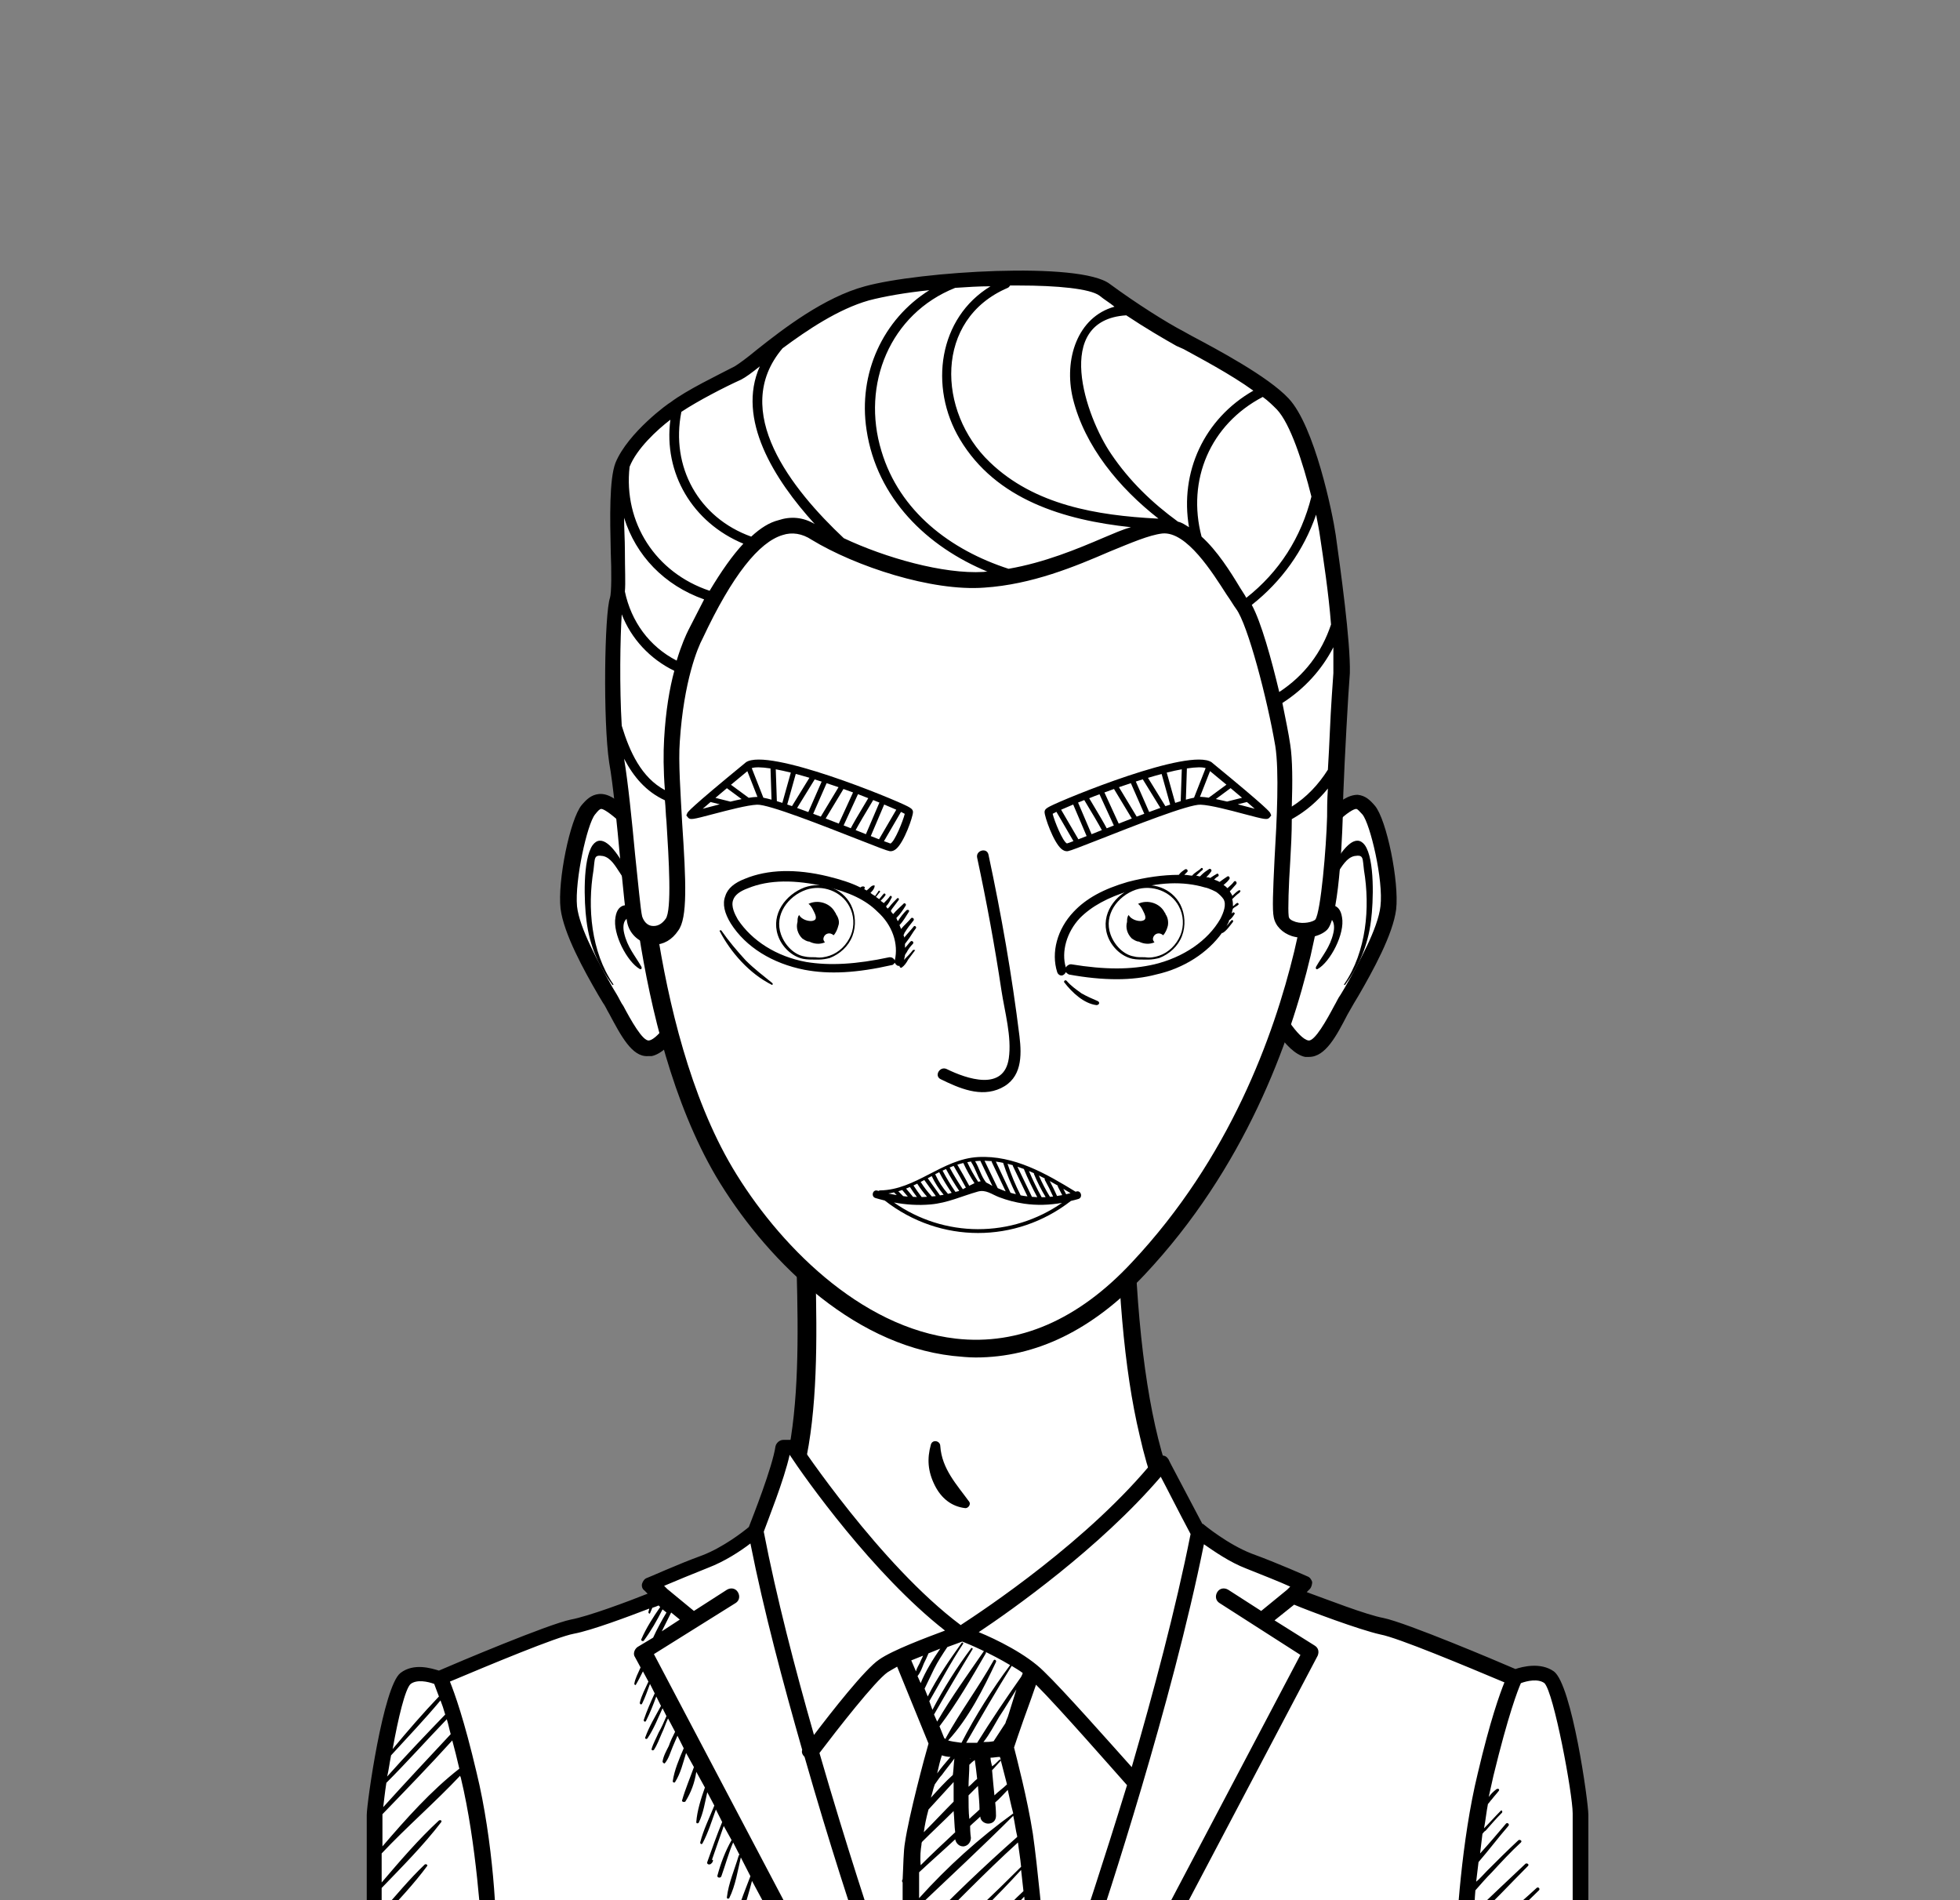 <?xml version="1.0" encoding="UTF-8"?>
<svg xmlns="http://www.w3.org/2000/svg" width="326" height="316" viewBox="0 0 326 316" fill="none">
  <rect x="0" y="0" width="326" height="316" fill="#808080" stroke="none"/>
  <g clip-path="url(#clip0_990_807)">
    <path d="M133.558 193.899C133.558 219.085 137.995 251.449 120.508 261.628C103.021 271.938 78.879 276.375 71.179 290.338C63.48 304.302 65.437 323.355 65.437 323.355H260.274C260.274 323.355 261.187 298.69 253.618 288.903C243.048 275.331 217.339 268.675 204.42 261.628C191.5 254.581 186.933 228.873 186.933 193.246L133.558 193.899Z" fill="white"></path>
    <path d="M261.709 324.921H64.132L64.001 323.616C63.871 322.833 62.044 303.91 69.874 289.686C75.225 280.029 87.492 274.939 100.541 269.458C107.066 266.718 113.852 263.847 119.855 260.454C133.688 252.363 133.036 229.264 132.383 206.949C132.253 202.381 132.122 198.075 132.122 193.899V192.463L188.498 191.941V193.377C188.498 232.396 193.979 254.32 205.202 260.454C208.987 262.542 213.946 264.63 219.296 266.848C232.346 272.199 247.093 278.332 254.792 288.12C262.753 298.168 261.839 322.572 261.839 323.485L261.709 324.921ZM66.873 322.05H258.838C258.838 316.699 258.577 297.907 252.443 289.947C245.266 280.812 230.78 274.809 218.122 269.589C212.771 267.37 207.682 265.282 203.767 263.064C197.111 259.41 192.413 251.449 189.542 238.66C186.932 227.698 185.758 213.343 185.627 194.943L135.254 195.465C135.254 199.119 135.385 202.903 135.515 206.949C136.168 230.178 136.82 254.059 121.552 263.064C115.418 266.587 108.632 269.458 101.977 272.329C89.449 277.549 77.573 282.508 72.745 291.252C66.22 302.475 66.612 317.482 66.873 322.05Z" fill="black"></path>
    <path d="M154.829 240.227C154.177 242.576 154.307 244.664 155.482 247.013C156.526 249.101 158.222 250.536 160.571 250.797C161.093 250.797 161.485 250.145 161.224 249.753C159.136 246.882 156.656 244.272 156.395 240.488C156.395 239.574 155.09 239.313 154.829 240.227Z" fill="black"></path>
    <path d="M179.103 284.206C190.587 284.858 202.723 283.292 213.816 280.421C214.729 280.16 214.599 278.594 213.555 278.725C202.071 280.16 190.456 281.335 178.972 283.031C178.32 283.162 178.581 284.206 179.103 284.206Z" fill="black"></path>
    <path d="M114.635 277.681C119.594 278.855 124.553 280.16 129.643 281.335C134.341 282.379 139.3 283.945 144.128 284.075C145.042 284.075 145.172 282.901 144.389 282.509C139.822 280.682 134.602 280.291 129.773 279.247C124.814 278.333 119.986 277.55 115.027 276.637C114.374 276.637 114.113 277.55 114.635 277.681Z" fill="black"></path>
    <path d="M125.728 254.452C125.728 254.452 129.643 244.534 130.295 240.488H131.861C131.861 240.488 145.825 261.499 159.788 271.678C159.788 271.678 180.668 258.889 193.196 243.229C193.196 243.229 201.026 257.975 205.594 267.11L187.846 324.922H140.344L117.637 273.896L125.728 254.452Z" fill="white"></path>
    <path d="M125.728 254.451C125.728 254.451 121.683 257.975 117.376 259.541C113.07 261.107 108.241 263.325 108.241 263.325L110.199 265.152C110.199 265.152 99.367 269.459 95.322 270.242C91.276 271.025 73.267 278.855 73.267 278.855C73.267 278.855 69.744 277.289 67.656 278.855C65.568 280.421 62.305 298.952 62.305 301.692V325.052H145.303C145.434 324.921 131.601 285.119 125.728 254.451Z" fill="white"></path>
    <path d="M199.46 254.451C199.46 254.451 203.506 257.975 207.812 259.541C212.119 261.107 216.947 263.325 216.947 263.325L215.12 265.152C215.12 265.152 225.952 269.459 229.997 270.242C234.043 271.025 252.052 278.855 252.052 278.855C252.052 278.855 255.575 277.289 257.663 278.855C259.751 280.421 262.753 298.821 262.753 301.562V324.921H179.755C179.755 324.921 193.588 285.119 199.46 254.451Z" fill="white"></path>
    <path d="M258.446 277.941C256.228 276.375 253.226 277.158 252.052 277.549C249.05 276.244 233.913 269.85 230.128 269.067C227.257 268.545 220.601 265.935 217.339 264.76L217.861 264.238C218.122 263.977 218.252 263.455 218.252 263.064C218.122 262.672 217.861 262.281 217.469 262.15C217.469 262.15 212.51 259.932 208.204 258.366C204.158 256.8 200.243 253.537 200.243 253.537C200.113 253.407 200.113 253.407 199.982 253.407C196.981 247.665 194.371 242.836 194.371 242.706C194.11 242.314 193.849 242.053 193.327 242.053C192.935 242.053 192.413 242.184 192.152 242.575C181.19 256.147 163.573 267.762 159.788 270.241C146.347 260.193 133.036 240.096 132.905 239.965C132.644 239.574 132.253 239.443 131.862 239.443H130.295C129.643 239.443 129.121 239.965 128.99 240.487C128.468 244.011 125.206 252.232 124.553 253.929C123.64 254.712 120.247 257.322 116.854 258.627C112.548 260.193 107.719 262.411 107.588 262.411C107.197 262.542 106.936 262.933 106.805 263.325C106.675 263.716 106.806 264.238 107.197 264.499L107.719 265.021C104.456 266.326 97.801 268.806 94.93 269.328C91.145 270.111 76.007 276.505 73.006 277.81C71.701 277.419 68.83 276.505 66.612 278.202C63.74 280.42 61 299.865 61 301.822V325.182C61 325.965 61.653 326.487 62.305 326.487H129.382C129.512 326.617 129.643 326.617 129.773 326.487H254.401C254.531 326.617 254.793 326.617 254.923 326.487H262.883C263.666 326.487 264.188 325.965 264.188 325.182V301.822C264.188 299.604 261.448 280.159 258.446 277.941ZM193.066 245.577C194.11 247.534 195.937 251.188 198.025 255.103C195.545 267.631 191.761 281.725 188.237 293.862C184.844 290.077 176.884 281.073 173.621 277.941C170.75 275.07 165.661 272.59 162.79 271.416C168.271 267.762 182.887 257.452 193.066 245.577ZM166.835 323.616H161.876C163.312 322.441 164.617 321.136 165.922 319.831C167.488 318.396 168.923 316.96 170.359 315.394C170.489 316.96 170.62 318.396 170.75 319.701L168.532 321.919L166.835 323.616ZM165.661 319.048C164.095 320.614 162.268 322.05 160.702 323.616H157.048C161.485 319.57 165.791 315.394 169.837 310.957L170.228 314.481C168.662 315.916 167.227 317.482 165.661 319.048ZM151.567 276.114L153.524 275.331C153.394 275.722 153.133 276.114 153.002 276.505C152.741 277.027 152.48 277.419 152.35 277.941L151.567 276.114ZM153.655 276.636C153.916 276.114 154.177 275.592 154.438 274.939L156.395 274.156C155.221 275.853 153.916 277.941 153.133 279.898L152.611 278.724C153.133 278.071 153.394 277.288 153.655 276.636ZM158.092 292.165C157.309 293.079 156.526 293.992 155.873 294.906C156.134 293.731 156.396 292.687 156.657 291.904C157.048 292.035 157.57 292.165 158.092 292.165ZM170.098 278.202C170.098 278.332 169.967 278.593 169.837 278.854C167.357 282.378 164.878 286.032 162.529 289.816H160.702C163.181 285.51 165.661 281.203 168.271 277.027C168.923 277.419 169.576 277.81 170.098 278.202ZM164.747 292.296C165.269 292.296 165.791 292.165 166.313 292.165C166.313 292.296 166.444 292.426 166.444 292.687C166.313 292.557 166.313 292.557 166.183 292.687C165.791 293.079 165.4 293.47 165.008 293.731C164.878 293.209 164.747 292.687 164.747 292.296ZM161.093 298.56L162.659 296.994C162.79 298.56 162.92 299.995 162.92 300.909C162.398 301.431 161.746 301.953 161.224 302.475C161.093 301.3 161.093 299.995 161.093 298.56ZM165.008 294.384C165.53 293.862 165.922 293.34 166.444 292.818V292.687C166.705 293.731 167.096 295.167 167.488 296.733C166.835 297.385 166.052 297.907 165.4 298.56C165.269 297.385 165.139 295.819 165.008 294.384ZM161.093 297.124C161.093 295.95 161.224 294.775 161.224 293.47C161.485 293.209 161.746 292.948 162.137 292.687C162.268 293.601 162.398 294.645 162.529 295.819C162.007 296.211 161.615 296.733 161.093 297.124ZM161.354 292.426H161.485C161.354 292.426 161.354 292.557 161.354 292.557V292.426ZM155.482 296.733C155.873 296.211 156.265 295.558 156.657 295.167C157.309 294.253 158.092 293.34 158.744 292.426C158.614 293.34 158.614 294.253 158.483 295.167C157.178 296.341 156.004 297.646 154.829 298.951C155.09 298.168 155.221 297.385 155.482 296.733ZM154.438 300.909C155.873 299.343 157.179 297.907 158.614 296.341V299.604C156.918 301.3 155.351 302.997 153.655 304.693C153.785 303.649 154.046 302.344 154.438 300.909ZM153.263 306.781C153.263 306.651 153.264 306.39 153.394 306.259C155.091 304.563 156.918 302.866 158.614 301.17C158.745 302.605 158.744 303.78 158.875 304.693C156.917 306.52 154.96 308.347 153.133 310.174C153.002 308.739 153.133 307.564 153.263 306.781ZM152.872 316.96C158.092 312.001 163.442 307.042 168.532 301.953C168.793 303.127 168.923 304.302 169.184 305.346V305.476C163.573 310.435 158.092 315.655 152.872 321.136V316.96ZM152.872 315.655V311.349C154.829 309.522 156.917 307.695 158.875 305.868C159.005 306.52 159.527 307.042 160.18 307.042H160.31C161.093 306.912 161.485 306.259 161.485 305.607C161.485 305.607 161.354 304.824 161.354 303.649C161.876 303.127 162.529 302.605 163.051 302.083C163.051 302.736 163.703 303.258 164.356 303.258C165.139 303.258 165.661 302.736 165.661 301.953C165.661 301.822 165.661 300.909 165.53 299.734C166.313 299.082 166.966 298.299 167.618 297.646C167.879 298.821 168.14 300.126 168.532 301.561C162.92 305.607 157.57 310.435 152.872 315.655ZM167.749 285.118C167.618 285.64 167.357 286.032 167.227 286.554C166.574 287.598 165.922 288.511 165.269 289.555C164.617 289.686 164.095 289.686 163.573 289.686C164.617 288.381 165.4 286.815 166.183 285.51C167.227 283.944 168.14 282.378 169.054 280.942C168.662 282.247 168.14 283.813 167.749 285.118ZM168.01 276.897C165.008 280.942 162.268 285.249 159.919 289.816C158.875 289.686 158.092 289.555 157.7 289.425C161.093 285.771 163.573 280.812 165.661 276.375C165.791 276.114 165.4 275.853 165.269 276.114C162.79 280.551 159.658 284.727 157.309 289.033V289.164C157.179 289.164 157.048 289.033 157.048 289.033L156.265 287.076C159.136 283.291 161.615 278.985 163.964 274.939C164.095 274.678 163.703 274.417 163.573 274.678C160.963 278.463 158.222 282.247 155.873 286.293L155.352 285.118C157.44 281.464 159.527 277.941 161.746 274.287C161.876 274.156 161.615 273.895 161.485 274.156C159.136 277.288 156.917 280.812 155.09 284.335L154.568 282.9C156.395 279.768 158.092 276.505 160.18 273.373C160.31 273.243 160.05 272.982 159.919 273.243C157.962 275.983 155.873 278.985 154.307 282.117L153.785 280.812C154.307 279.768 154.83 278.593 155.352 277.549C156.004 276.244 156.787 275.07 157.57 273.895C158.614 273.504 159.397 273.243 160.049 272.982C161.093 273.373 164.747 274.939 168.01 276.897ZM131.339 241.923C133.819 245.707 145.172 261.759 157.178 271.155C154.046 272.329 148.435 274.417 146.217 275.983C143.868 277.549 138.256 284.727 135.385 288.511C132.253 277.549 129.121 265.543 127.033 254.712C127.685 252.885 130.426 246.099 131.339 241.923ZM65.046 291.904C67.786 288.903 70.657 285.901 73.267 282.769C73.528 283.422 73.789 284.205 74.05 285.118C70.787 288.511 67.525 291.904 64.393 295.428C64.654 294.384 64.784 293.209 65.046 291.904ZM63.61 301.692C63.61 301.561 63.61 301.561 63.61 301.692C67.525 297.646 71.44 293.601 75.225 289.425C75.616 290.86 76.007 292.426 76.399 294.123C71.701 297.777 67.525 302.475 63.61 307.042V301.692ZM63.74 300.517C63.871 299.473 64.001 298.168 64.263 296.472C67.656 293.079 70.918 289.425 74.311 285.901C74.572 286.684 74.703 287.467 74.963 288.381C71.179 292.426 67.394 296.472 63.74 300.517ZM68.308 280.029C69.352 279.246 71.179 279.637 72.223 280.029C72.353 280.42 72.615 281.073 73.006 282.117C70.396 284.857 67.786 287.859 65.306 290.86C66.22 285.771 67.394 280.812 68.308 280.029ZM68.177 323.616C69.222 322.833 70.135 322.05 70.918 321.006C71.049 320.875 70.787 320.614 70.657 320.745C69.352 321.528 68.308 322.702 67.394 323.746H63.61H63.74C65.829 321.397 68.177 319.179 70.004 316.699C70.135 316.438 69.874 316.177 69.613 316.438C67.394 318.396 65.567 320.745 63.61 322.963V318.918C66.22 316.047 68.83 313.306 71.049 310.305C71.179 310.174 70.918 309.913 70.657 310.044C68.047 312.523 65.829 315.264 63.48 317.874V313.959C66.873 310.435 70.396 306.912 73.397 302.997C73.528 302.736 73.267 302.605 73.006 302.736C69.613 305.868 66.481 309.522 63.48 313.045V308.217C67.656 303.78 72.353 299.734 76.529 295.297C76.529 295.428 76.66 295.558 76.66 295.689C79.27 306.52 80.053 320.092 80.314 323.877L68.177 323.616ZM79.27 294.775C77.182 285.901 75.616 281.595 74.833 279.637C81.358 276.897 92.581 272.199 95.452 271.677C98.323 271.155 104.587 268.806 107.98 267.501C107.98 267.762 107.85 267.892 107.85 268.153C107.85 268.284 108.11 268.414 108.11 268.284C108.241 268.023 108.372 267.631 108.502 267.37C108.894 267.24 109.285 267.109 109.546 266.979L109.807 267.24C108.633 268.936 107.458 270.763 106.675 272.59C106.544 272.851 106.936 272.982 107.066 272.851C108.241 271.285 109.285 269.458 110.198 267.631L110.851 268.153C110.068 269.458 109.285 270.894 108.632 272.329L106.022 273.895C105.5 274.287 105.239 275.07 105.631 275.592L106.545 277.288C106.153 278.202 105.631 279.115 105.5 280.029C105.5 280.159 105.761 280.29 105.761 280.159C106.153 279.507 106.544 278.724 106.936 277.941L107.85 279.637C107.328 280.812 106.675 281.986 106.414 283.161C106.414 283.422 106.675 283.552 106.805 283.291C107.327 282.247 107.719 281.073 108.11 280.029L108.893 281.595C108.241 283.03 107.588 284.466 107.066 286.032C107.066 286.293 107.327 286.423 107.458 286.162C108.11 284.857 108.633 283.552 109.155 282.117L109.937 283.683C109.024 285.379 107.98 287.076 107.327 288.903C107.197 289.164 107.588 289.294 107.719 289.033C108.763 287.467 109.415 285.771 110.198 284.074L110.851 285.379C110.459 286.293 110.068 287.206 109.546 288.12C109.154 289.033 108.632 289.947 108.371 290.86C108.371 291.121 108.632 291.121 108.763 290.991C109.285 290.208 109.676 289.164 110.068 288.25C110.459 287.467 110.72 286.554 111.112 285.771L112.286 287.989C111.895 288.772 111.503 289.555 111.242 290.338C110.851 291.121 110.329 292.035 110.198 292.948C110.198 293.079 110.459 293.34 110.59 293.209C111.242 292.426 111.503 291.382 111.895 290.469C112.156 289.816 112.417 289.294 112.678 288.642L113.722 290.73C112.939 292.557 112.156 294.384 111.895 296.211C111.895 296.472 112.286 296.472 112.286 296.341C113.2 294.906 113.591 293.209 114.113 291.513L115.418 293.862C114.766 295.689 113.983 297.516 113.461 299.343C113.33 299.604 113.722 299.734 113.983 299.604C114.896 298.168 115.549 296.472 115.81 294.645L117.245 297.255C116.593 299.082 115.94 301.17 115.81 302.997C115.81 303.258 116.071 303.258 116.202 303.127C116.985 301.561 117.245 299.734 117.637 298.038L118.812 300.256C118.029 302.214 116.984 304.302 116.462 306.39C116.462 306.651 116.724 306.781 116.854 306.52C117.768 304.824 118.42 302.736 119.072 300.909L120.117 302.997C119.203 305.215 118.42 307.434 117.637 309.652C117.506 310.044 118.028 310.174 118.289 309.913C118.42 309.783 118.55 309.652 118.55 309.522C118.681 309.391 118.55 309.261 118.42 309.261C119.072 307.434 119.725 305.476 120.377 303.649L121.682 305.998C120.638 307.825 119.855 309.913 119.333 311.871C119.203 312.262 119.855 312.393 119.986 312.001C120.638 310.174 121.16 308.217 121.943 306.39L124.814 312.001C124.031 314.089 123.118 316.177 122.596 318.396C122.465 318.657 122.987 318.918 123.118 318.657C124.031 316.83 124.553 314.742 125.075 312.784L126.902 316.177C125.858 318.657 124.945 321.136 124.162 323.616V323.746H82.402C82.793 319.962 82.01 305.998 79.27 294.775ZM113.069 269.328L110.068 271.285L111.634 268.153L113.069 269.328ZM128.729 323.616C128.99 322.963 129.121 322.311 129.252 321.658C129.382 321.136 129.512 320.745 129.643 320.223L130.557 321.919C130.296 322.441 130.165 322.963 130.034 323.485L128.729 323.616ZM128.599 321.528C128.338 322.18 128.077 322.963 127.947 323.616H125.467C126.38 321.397 127.163 319.179 127.816 316.83L129.252 319.57C129.121 320.223 128.86 320.875 128.599 321.528ZM130.817 323.616C130.948 323.355 130.948 323.094 131.078 322.833L131.47 323.616H130.817ZM134.341 323.616L108.763 275.07L122.335 266.587C122.987 266.196 123.118 265.413 122.727 264.76C122.335 264.108 121.552 263.977 120.899 264.369L115.418 267.892L110.981 264.238L110.46 263.716C112.286 262.933 115.157 261.759 117.767 260.715C120.508 259.671 123.118 257.974 124.814 256.669C127.033 267.892 130.295 280.029 133.427 290.991C133.297 291.382 133.428 291.774 133.819 292.165C137.995 306.781 142.041 319.048 143.607 323.485L134.341 323.616ZM146.347 323.616C145.172 320.223 140.866 307.303 136.298 291.513C139.169 287.728 145.564 279.507 147.652 278.071C148.043 277.81 148.565 277.549 149.218 277.158L154.438 289.947C153.785 292.165 151.175 301.953 150.523 306.39C150.262 307.825 150.262 310.174 150.132 312.523C150.001 312.654 150.001 312.915 150.132 313.045V318.396L149.74 318.787C149.479 319.048 149.871 319.44 150.132 319.309C150.132 321.136 150.262 322.572 150.262 323.485L146.347 323.616ZM153.002 322.311C158.483 316.96 163.703 311.479 169.315 306.39C169.445 307.564 169.706 309 169.837 310.435C165.269 315.003 160.571 319.44 155.873 323.746H153.133C153.002 323.224 153.002 322.833 153.002 322.311ZM168.01 323.616C168.401 323.224 168.793 322.702 169.054 322.311C169.576 321.658 170.228 321.006 170.75 320.353C170.881 321.658 171.011 322.833 171.011 323.616H168.01ZM178.841 323.616H173.752C173.491 320.223 172.577 310.435 171.794 304.954C170.881 299.082 169.054 292.165 168.662 290.599C168.923 289.816 169.576 287.859 170.228 286.032C171.272 283.161 171.925 281.334 172.316 280.159C176.231 284.074 185.236 294.384 187.454 296.863C183.409 310.044 179.885 320.614 178.841 323.616ZM181.582 323.616C184.192 315.786 194.893 283.291 200.243 256.8C201.94 257.974 204.55 259.801 207.291 260.845C209.901 261.889 212.902 263.064 214.598 263.847L214.076 264.369L209.77 267.892L204.289 264.369C203.636 263.977 202.853 264.108 202.462 264.76C202.07 265.413 202.201 266.196 202.853 266.587L216.295 275.2L190.717 323.746L181.582 323.616ZM193.718 323.616L219.166 275.331C219.427 274.678 219.296 274.026 218.644 273.634L211.988 269.458L215.251 266.848C217.73 267.892 226.082 271.024 229.606 271.807C232.477 272.329 243.7 277.027 250.225 279.768C249.442 281.725 247.876 286.032 245.788 294.906C243.048 306.129 242.264 319.962 242.134 323.746L193.718 323.616ZM245.136 319.309C248.268 316.438 251.138 313.306 254.14 310.305C254.401 310.044 254.009 309.783 253.748 309.913C250.877 312.654 248.007 315.264 245.136 318.135C245.266 316.96 245.266 315.786 245.396 314.35C246.31 313.306 247.223 312.262 248.137 311.349C249.703 309.652 251.269 307.956 252.966 306.39C253.227 306.129 252.835 305.868 252.574 305.998C250.747 307.695 249.05 309.391 247.354 311.088C246.701 311.74 246.179 312.393 245.527 312.915C245.657 311.871 245.788 310.827 245.918 309.652C247.615 307.695 249.181 305.607 250.877 303.649C251.138 303.388 250.747 302.997 250.486 303.258C249.05 304.954 247.615 306.651 246.179 308.217C246.31 307.173 246.44 305.998 246.571 304.954C246.701 304.824 246.832 304.563 247.093 304.432C248.007 303.388 248.92 302.344 249.833 301.431C249.964 301.17 249.703 300.909 249.572 301.17C248.659 302.083 247.745 303.127 246.832 304.041C247.093 302.736 247.223 301.3 247.484 299.995C247.745 299.734 247.876 299.473 248.137 299.212C248.528 298.69 248.92 298.299 249.311 297.777C249.442 297.516 249.181 297.385 248.92 297.516C248.398 297.907 248.006 298.299 247.615 298.821L248.398 295.297C250.878 285.118 252.444 281.073 252.966 279.898C254.01 279.507 255.837 279.115 256.881 279.898C258.447 281.464 261.578 298.299 261.578 301.561V322.702C261.187 322.963 260.795 323.355 260.404 323.616H257.402C258.577 322.311 259.621 321.006 260.795 319.831C261.056 319.57 260.665 319.179 260.404 319.44C258.968 320.875 257.533 322.18 256.228 323.616H251.791C254.27 321.397 256.75 319.048 259.229 316.83C259.49 316.569 259.099 316.177 258.838 316.438C256.098 318.918 253.357 321.267 250.747 323.746H245.918C249.442 320.875 252.704 317.482 255.967 314.35C256.228 314.089 255.837 313.698 255.576 313.959C252.052 317.221 248.267 320.223 245.005 323.746H244.874C244.874 322.702 244.875 321.136 245.136 319.309ZM261.448 323.616L261.578 323.485V323.616H261.448ZM122.857 308.608C122.204 310.827 121.16 313.176 120.899 315.525C120.899 315.786 121.16 315.786 121.291 315.655C122.335 313.567 122.726 310.957 123.248 308.739C123.379 308.478 122.857 308.347 122.857 308.608Z" fill="black"></path>
    <path d="M111.634 144.568C111.373 144.176 107.327 138.956 103.934 135.824C100.542 132.692 99.498 132.692 97.931 134.65C96.235 136.607 94.147 146.525 94.669 150.832C95.191 155.269 99.367 162.185 101.455 166.1C103.673 170.015 105.761 174.844 108.11 174.322C110.59 173.8 113.852 168.319 115.549 164.273C117.115 160.228 116.332 150.049 111.634 144.568Z" fill="white"></path>
    <path d="M101.325 168.58C100.933 167.928 100.672 167.275 100.281 166.753L99.498 165.448C97.148 161.403 93.755 155.269 93.234 151.093C92.712 146.526 94.799 136.216 96.757 133.867C97.54 132.954 98.323 132.171 99.628 132.04C101.194 131.91 102.63 132.954 104.718 134.911C106.806 136.738 109.285 139.609 112.287 143.394L112.548 143.785C117.637 149.788 118.42 160.489 116.723 164.796C115.288 168.711 111.634 174.975 108.372 175.627H107.719C105.109 175.758 103.282 172.234 101.325 168.58ZM110.721 145.351C110.721 145.351 110.59 145.221 110.46 144.96C107.589 141.306 105.109 138.435 103.152 136.738C101.586 135.303 100.411 134.52 100.02 134.52C99.758 134.52 99.498 134.781 98.975 135.433C97.671 136.999 95.582 146.395 95.974 150.702C96.365 154.356 99.628 160.228 101.847 164.143L102.63 165.448C103.021 166.101 103.282 166.753 103.674 167.275C104.848 169.494 106.936 173.278 107.98 173.017C109.546 172.756 112.678 168.189 114.375 163.752C115.81 160.098 114.897 150.441 110.721 145.351Z" fill="black"></path>
    <path d="M97.54 153.051C97.148 150.05 96.888 142.872 98.584 140.523C101.455 136.739 106.414 148.875 107.589 152.66C107.589 152.79 107.719 152.921 107.719 153.051C107.98 153.443 107.589 153.965 107.197 153.834C106.675 153.573 106.023 153.051 105.501 152.79C104.065 152.138 103.413 153.443 103.804 155.139C104.326 157.488 105.631 158.924 106.675 160.751C106.806 161.012 106.675 161.273 106.414 161.142C104.326 159.968 101.847 155.27 102.369 152.529C102.76 149.919 104.848 150.18 106.414 151.485C105.501 149.267 104.457 147.179 103.152 145.221C102.369 144.047 101.586 142.611 100.281 142.35C98.715 142.089 98.975 142.742 98.715 144.699C97.671 150.963 98.323 158.271 101.977 163.622C102.108 163.752 101.977 163.883 101.847 163.752C99.628 160.751 98.062 157.358 97.54 153.051Z" fill="black"></path>
    <path d="M213.946 144.57C214.207 144.178 218.253 138.958 221.646 135.826C225.039 132.694 226.083 132.694 227.649 134.652C229.215 136.609 231.433 146.527 230.911 150.834C230.389 155.271 226.213 162.187 224.125 166.102C221.907 170.017 219.819 174.846 217.47 174.324C215.121 173.802 211.728 168.321 210.031 164.275C208.465 160.23 209.248 150.051 213.946 144.57Z" fill="white"></path>
    <path d="M217.731 175.759H217.078C213.816 175.106 210.292 168.712 208.726 164.927C207.03 160.49 207.813 149.92 212.902 143.917L213.163 143.525C216.165 139.741 218.644 136.87 220.732 135.043C222.82 133.216 224.256 132.172 225.822 132.172C227.127 132.302 227.91 133.085 228.693 133.999C230.65 136.348 232.738 146.657 232.216 151.225C231.694 155.401 228.301 161.534 225.952 165.58L225.169 166.885C224.778 167.537 224.517 168.059 224.125 168.712C222.298 172.235 220.471 175.759 217.731 175.759ZM214.86 145.352C210.684 150.442 209.77 159.968 211.206 163.753C212.902 168.19 216.034 172.757 217.6 173.018C218.644 173.279 220.732 169.495 221.907 167.276C222.298 166.624 222.559 165.971 222.951 165.449L223.734 164.144C225.952 160.229 229.215 154.357 229.606 150.703C230.128 146.396 227.91 137 226.605 135.434C226.083 134.912 225.822 134.521 225.561 134.521C225.169 134.521 223.995 135.173 222.429 136.739C220.471 138.566 218.122 141.307 215.121 144.961C215.121 145.222 214.99 145.352 214.86 145.352Z" fill="black"></path>
    <path d="M228.04 153.051C228.432 150.05 228.693 142.872 226.996 140.523C224.125 136.739 219.166 148.875 217.992 152.66C217.992 152.79 217.861 152.921 217.861 153.051C217.6 153.443 217.992 153.965 218.383 153.834C218.905 153.573 219.558 153.051 220.08 152.79C221.515 152.138 222.168 153.443 221.776 155.139C221.254 157.488 219.949 158.924 218.905 160.751C218.775 161.012 218.905 161.273 219.166 161.142C221.254 159.968 223.734 155.27 223.212 152.529C222.82 149.919 220.732 150.18 219.166 151.485C220.08 149.267 221.124 147.179 222.429 145.221C223.212 144.047 223.995 142.611 225.3 142.35C226.866 142.089 226.605 142.742 226.866 144.699C227.91 150.963 227.257 158.271 223.603 163.622C223.473 163.752 223.603 163.883 223.734 163.752C225.952 160.751 227.518 157.358 228.04 153.051Z" fill="black"></path>
    <path d="M218.122 109.465C215.12 94.588 198.417 71.881 162.79 71.881C127.163 71.881 115.288 89.368 110.068 102.287C105.5 113.38 105.631 131.519 105.631 131.519C105.631 131.519 106.283 170.539 120.508 194.812C134.341 218.171 163.443 238.399 189.282 210.994C221.254 176.933 219.949 131.65 219.949 131.65C219.949 131.65 220.21 120.035 218.122 109.465Z" fill="white"></path>
    <path d="M162.268 225.74C161.093 225.74 159.788 225.61 158.483 225.479C141.257 223.522 126.902 208.775 119.072 195.595C104.848 171.322 104.065 133.216 104.065 131.65C104.065 130.867 104.065 112.988 108.632 101.765C117.245 80.624 134.863 70.445 162.79 70.445C178.841 70.445 193.066 75.143 203.636 84.017C211.858 90.803 217.861 100.33 219.557 109.204C221.645 119.513 221.384 130.736 221.384 131.65C221.384 132.563 221.515 143.656 217.991 158.924C214.598 173.279 207.029 194.29 190.325 212.038C181.712 221.173 172.316 225.74 162.268 225.74ZM162.79 73.447C136.298 73.447 119.464 83.104 111.373 102.94C107.066 113.641 107.066 131.519 107.066 131.65C107.066 132.041 107.849 170.539 121.813 194.159C129.251 206.687 142.954 220.781 159.005 222.608C169.445 223.783 179.363 219.476 188.237 209.95C204.55 192.593 211.858 172.235 215.251 158.272C218.905 143.003 218.644 131.78 218.644 131.65C218.644 131.519 218.905 120.035 216.817 109.856C215.12 101.504 209.509 92.761 201.809 86.366C191.63 77.884 178.189 73.447 162.79 73.447Z" fill="black"></path>
    <path d="M179.024 198.14L178.907 198.179C173.987 195.164 168.649 192.084 162.673 192.411C156.696 192.737 152.324 197.892 146.36 197.957C146.269 197.957 146.203 197.996 146.151 198.048C146.086 198.022 146.008 198.009 145.942 197.996C145.159 197.748 144.82 198.975 145.603 199.223C146.112 199.379 146.634 199.51 147.156 199.64C156.369 206.844 168.976 206.818 178.124 199.705C178.541 199.601 178.959 199.51 179.377 199.379C180.147 199.131 179.807 197.892 179.024 198.14ZM168.075 198.348C167.266 196.626 166.444 194.89 165.635 193.167C166.039 193.22 166.444 193.285 166.849 193.376C167.423 195.164 168.154 196.9 168.976 198.583C168.672 198.52 168.371 198.442 168.075 198.348ZM169.759 198.779C168.897 197.082 168.167 195.334 167.579 193.533C167.88 193.611 168.167 193.689 168.454 193.768C168.454 193.807 168.441 193.833 168.454 193.872C169.263 195.569 170.085 197.252 170.894 198.949C170.516 198.909 170.137 198.857 169.759 198.779ZM171.638 199.027C170.829 197.357 170.033 195.686 169.224 194.016C169.589 194.133 169.941 194.264 170.294 194.394C170.946 195.999 171.703 197.552 172.525 199.079C172.238 199.066 171.938 199.053 171.638 199.027ZM173.256 199.092C172.473 197.67 171.768 196.221 171.142 194.733C171.429 194.851 171.703 194.981 171.977 195.099C171.977 195.138 171.951 195.177 171.977 195.229C172.525 196.56 173.178 197.839 173.922 199.079C173.7 199.079 173.478 199.092 173.256 199.092ZM174.639 199.027C173.935 197.892 173.321 196.704 172.786 195.477C173.113 195.634 173.452 195.804 173.778 195.973C173.752 196.051 173.739 196.143 173.791 196.234C174.287 197.122 174.744 198.035 175.161 198.975C174.992 198.988 174.809 199.001 174.639 199.027ZM175.814 198.883C175.435 198.048 175.044 197.213 174.6 196.404C175.057 196.652 175.501 196.9 175.944 197.161C175.931 197.226 175.918 197.278 175.957 197.343C176.192 197.813 176.44 198.27 176.675 198.74C176.401 198.792 176.114 198.844 175.814 198.883ZM177.328 198.596L176.858 197.696C177.262 197.931 177.667 198.179 178.059 198.414C177.824 198.479 177.576 198.544 177.328 198.596ZM164.943 193.089C164.943 193.141 164.93 193.18 164.956 193.233C165.726 194.864 166.496 196.495 167.266 198.113C166.822 197.957 166.392 197.761 165.948 197.578C165.217 196.065 164.487 194.538 163.756 193.024C164.147 193.037 164.552 193.063 164.943 193.089ZM163.077 193.037V193.089C163.743 194.459 164.395 195.83 165.061 197.213C164.708 197.017 164.369 196.795 164.017 196.639C163.182 195.608 162.881 194.238 162.19 193.102C162.477 193.063 162.777 193.05 163.077 193.037ZM162.699 196.521C162.02 195.49 161.407 194.407 160.885 193.272C161.107 193.233 161.315 193.181 161.537 193.154C161.537 193.194 161.524 193.233 161.55 193.272C162.203 194.264 162.516 195.438 163.116 196.43C162.986 196.456 162.842 196.482 162.699 196.521ZM160.245 193.402V193.441C160.767 194.59 161.394 195.699 162.085 196.756C161.798 196.887 161.511 197.03 161.211 197.187C160.572 195.999 159.906 194.838 159.227 193.676C159.541 193.572 159.854 193.494 160.18 193.415C160.193 193.402 160.219 193.402 160.245 193.402ZM150.223 198.909L149.414 198.1C149.636 198.035 149.857 197.97 150.066 197.892C150.379 198.257 150.68 198.622 150.993 198.988C150.732 198.975 150.484 198.936 150.223 198.909ZM151.828 199.027C151.815 199.014 151.828 198.988 151.815 198.975C151.45 198.531 151.071 198.1 150.706 197.657C150.915 197.578 151.136 197.487 151.345 197.396C151.711 197.97 152.102 198.518 152.507 199.053C152.272 199.053 152.05 199.04 151.828 199.027ZM153.303 199.066C152.82 198.44 152.363 197.8 151.932 197.135C152.141 197.043 152.35 196.939 152.559 196.835C153.042 197.604 153.59 198.322 154.19 199.014C153.89 199.027 153.59 199.066 153.303 199.066ZM154.986 198.962C154.294 198.218 153.668 197.409 153.133 196.547C153.342 196.443 153.538 196.339 153.733 196.234C153.733 196.234 153.733 196.247 153.746 196.247C154.386 197.135 155.012 198.022 155.652 198.896C155.599 198.909 155.547 198.909 155.495 198.922C155.325 198.949 155.156 198.936 154.986 198.962ZM156.343 198.779C155.665 197.826 154.986 196.887 154.308 195.934L154.973 195.582C155.495 196.704 156.161 197.735 156.957 198.688C156.748 198.714 156.539 198.753 156.343 198.779ZM157.674 198.531C156.804 197.557 156.087 196.457 155.547 195.268C155.769 195.151 155.991 195.047 156.213 194.929C156.826 196.117 157.531 197.252 158.288 198.361C158.066 198.427 157.87 198.492 157.674 198.531ZM158.914 198.205C158.131 197.069 157.413 195.895 156.774 194.668C156.97 194.577 157.165 194.486 157.348 194.407C158.014 195.66 158.758 196.861 159.541 198.035C159.514 198.048 159.475 198.061 159.449 198.074C159.28 198.113 159.097 198.153 158.914 198.205ZM160.141 197.761C159.358 196.587 158.614 195.386 157.948 194.146C158.17 194.055 158.392 193.977 158.614 193.885C159.319 195.073 159.997 196.273 160.65 197.487C160.467 197.591 160.297 197.67 160.141 197.761ZM148.709 198.283C148.722 198.296 148.709 198.296 148.722 198.309L149.153 198.74C148.683 198.662 148.226 198.57 147.756 198.466C148.083 198.427 148.396 198.361 148.709 198.283ZM148.683 199.966C150.68 200.332 152.715 200.475 154.764 200.293C157.622 200.045 159.958 198.909 162.646 198.153C163.978 197.774 164.956 198.622 166.196 199.092C167.527 199.601 168.91 199.953 170.32 200.162C172.447 200.475 174.561 200.397 176.636 200.032C172.533 202.889 167.65 204.415 162.649 204.404C157.649 204.392 152.773 202.843 148.683 199.966Z" fill="black"></path>
    <path d="M141.388 150.573C139.953 147.833 136.821 146.789 133.95 147.702C130.818 148.746 128.469 152.009 129.643 155.402C130.296 157.229 131.731 158.795 133.689 159.186C134.341 159.317 134.994 159.317 135.777 159.317C136.56 159.447 137.343 159.317 138.126 159.056C141.519 157.881 143.085 153.836 141.388 150.573Z" fill="white"></path>
    <path d="M139.039 152.008C139.039 151.877 139.039 151.877 138.909 151.747C138.126 150.181 136.038 149.528 134.472 150.311C134.863 150.572 135.124 151.094 135.255 151.355C135.516 151.877 136.038 152.791 135.385 153.052C134.863 153.313 133.95 153.052 133.558 152.791C133.297 152.66 133.036 152.399 132.906 152.138C132.906 152.269 132.775 152.269 132.775 152.399C132.645 152.66 132.645 153.052 132.645 153.313C132.384 154.226 132.645 155.27 133.428 156.053C133.819 156.314 134.211 156.575 134.602 156.575C135.385 156.967 136.299 157.097 137.212 156.706C137.082 156.575 136.951 156.314 136.951 156.184C136.951 155.792 137.212 155.401 137.604 155.27C137.995 155.14 138.387 155.27 138.648 155.531C139.039 155.14 139.3 154.487 139.431 153.965C139.692 153.313 139.431 152.53 139.039 152.008ZM136.168 159.577H135.646C134.994 159.577 134.211 159.577 133.558 159.446C131.731 159.055 130.035 157.489 129.382 155.531C128.208 152.008 130.687 148.745 133.819 147.571C136.821 146.527 140.083 147.701 141.519 150.442C142.302 152.008 142.432 153.965 141.78 155.662C141.127 157.358 139.692 158.663 137.995 159.316C137.473 159.446 136.821 159.577 136.168 159.577ZM135.646 159.185C136.429 159.316 137.212 159.185 137.995 158.924C139.561 158.402 140.866 157.097 141.519 155.531C142.171 153.965 142.041 152.138 141.258 150.703C139.953 148.223 136.821 147.049 134.08 147.962C131.079 149.006 128.73 152.138 129.904 155.401C130.557 157.228 132.123 158.794 133.819 159.055C134.341 159.185 134.994 159.185 135.646 159.185Z" fill="black"></path>
    <path d="M135.385 133.607C124.684 133.607 116.071 142.22 116.071 152.921C116.071 163.622 124.684 172.235 135.385 172.235C146.086 172.235 154.699 163.622 154.699 152.921C154.699 142.351 146.086 133.607 135.385 133.607ZM140.605 161.143C133.819 161.404 128.599 158.794 128.599 158.794C128.599 158.794 115.549 150.572 124.162 147.179C132.514 143.917 143.085 147.44 146.608 150.833C150.132 154.226 149.61 159.968 149.61 159.968C149.61 159.968 143.085 161.012 140.605 161.143Z" fill="white"></path>
    <path d="M151.828 158.01C151.437 158.532 150.915 159.054 150.523 159.446C150.523 159.576 150.393 159.576 150.393 159.576C150.393 159.315 150.523 159.054 150.523 158.793C150.654 158.663 150.654 158.532 150.784 158.402C151.045 157.88 151.437 157.358 151.828 156.966C152.089 156.705 151.698 156.314 151.437 156.575C151.176 156.836 150.915 157.227 150.523 157.619V156.966C150.654 156.836 150.784 156.575 150.915 156.444C151.437 155.792 151.828 155.009 152.35 154.356C152.481 154.095 152.089 153.834 151.959 154.095C151.437 154.748 150.915 155.27 150.393 155.922C150.393 155.792 150.393 155.661 150.262 155.531C150.393 155.4 150.393 155.139 150.523 155.009C150.915 154.356 151.437 153.704 151.959 153.051C152.089 152.79 151.828 152.529 151.567 152.66C151.045 153.312 150.393 153.834 149.871 154.487C149.74 154.226 149.74 154.095 149.61 153.834C150.262 153.182 150.654 152.399 151.176 151.616C151.306 151.355 151.045 151.224 150.784 151.355C150.262 151.877 149.74 152.529 149.349 153.182C149.218 153.051 149.218 152.921 149.088 152.66C149.74 152.007 150.262 151.224 150.654 150.572C150.784 150.311 150.393 150.05 150.262 150.311C149.74 150.833 149.088 151.355 148.566 152.007C148.435 151.877 148.305 151.746 148.174 151.485C148.174 151.355 148.305 151.355 148.305 151.224L149.479 149.658C149.61 149.397 149.349 149.267 149.218 149.397C148.827 149.789 148.305 150.311 147.913 150.833L147.652 151.094C147.522 150.963 147.391 150.833 147.391 150.702C147.783 150.311 148.044 149.789 148.305 149.267C148.435 149.136 148.174 148.875 148.044 149.006C147.783 149.397 147.391 149.789 147 150.18C146.869 150.05 146.608 149.919 146.478 149.789C146.739 149.528 147 149.267 147.261 148.875C147.391 148.745 147.13 148.484 147 148.614C146.739 148.875 146.478 149.267 146.217 149.528C146.086 149.397 145.825 149.267 145.695 149.136C145.956 148.875 146.086 148.614 146.347 148.353C146.478 148.223 146.217 147.962 146.086 148.223C145.956 148.484 145.695 148.745 145.564 149.006C145.303 148.875 144.912 148.614 144.781 148.484C145.042 148.223 145.303 147.962 145.434 147.57C145.564 147.179 145.434 147.179 145.042 147.309C144.651 147.57 144.651 147.701 144.129 148.092C143.998 147.962 143.868 147.962 143.737 147.831C143.998 147.57 143.737 147.309 143.346 147.44C143.215 147.44 143.215 147.57 143.085 147.57C141.519 146.787 139.822 146.265 137.734 145.743C132.384 144.438 127.686 144.569 123.901 146.135C122.205 146.787 121.03 147.701 120.639 149.006C120.117 150.311 120.508 151.877 121.552 153.573C124.032 157.488 128.469 160.229 133.819 161.273C135.907 161.664 137.995 161.795 140.475 161.664C142.824 161.534 145.434 161.142 148.305 160.49C148.566 160.49 148.696 160.229 148.827 160.098C148.957 160.359 149.088 160.49 149.349 160.62H149.61C149.61 160.881 149.871 161.012 150.001 160.881C150.393 160.62 150.784 160.098 151.045 159.576L152.22 158.01C152.22 158.01 151.959 157.88 151.828 158.01ZM148.827 159.707C148.696 159.446 148.435 159.185 148.044 159.185H147.913C142.432 160.359 137.995 160.62 134.08 159.968C129.121 159.054 125.076 156.444 122.727 152.921C122.205 152.007 121.552 150.702 121.944 149.658C122.205 148.875 122.988 148.223 124.423 147.701C127.947 146.265 132.253 146.265 137.343 147.44C141.258 148.353 143.998 149.658 145.956 151.616C148.435 153.834 149.479 156.966 148.827 159.707ZM124.032 159.707C122.596 158.141 121.161 156.444 119.986 154.748C119.856 154.617 119.595 154.748 119.725 154.878C121.552 158.402 124.684 161.925 128.338 163.752C128.469 163.883 128.599 163.622 128.469 163.491C127.033 162.317 125.467 161.142 124.032 159.707Z" fill="black"></path>
    <path d="M196.198 150.573C194.762 147.833 191.631 146.789 188.76 147.702C185.628 148.746 183.278 152.009 184.453 155.402C185.105 157.229 186.541 158.795 188.498 159.186C189.151 159.317 189.804 159.317 190.587 159.317C191.37 159.447 192.152 159.317 192.935 159.056C196.198 157.881 197.764 153.836 196.198 150.573Z" fill="white"></path>
    <path d="M193.849 152.008C193.849 151.877 193.849 151.877 193.719 151.747C192.936 150.181 190.848 149.528 189.282 150.311C189.673 150.572 189.934 151.094 190.065 151.355C190.326 151.877 190.848 152.791 190.195 153.052C189.673 153.313 188.76 153.052 188.368 152.791C188.107 152.66 187.846 152.399 187.716 152.138C187.716 152.269 187.585 152.269 187.585 152.399C187.455 152.66 187.455 153.052 187.455 153.313C187.194 154.226 187.455 155.27 188.238 156.053C188.629 156.314 189.021 156.575 189.412 156.575C190.195 156.967 191.109 157.097 192.022 156.706C191.892 156.575 191.761 156.314 191.761 156.184C191.761 155.792 192.022 155.401 192.414 155.27C192.805 155.14 193.197 155.27 193.458 155.531C193.849 155.14 194.11 154.487 194.241 153.965C194.371 153.313 194.241 152.53 193.849 152.008ZM190.978 159.577H190.456C189.804 159.577 189.021 159.577 188.368 159.446C186.541 159.055 184.845 157.489 184.192 155.531C183.018 152.008 185.497 148.745 188.629 147.571C191.631 146.527 194.893 147.701 196.329 150.442C197.112 152.008 197.242 153.965 196.59 155.662C195.937 157.358 194.502 158.663 192.805 159.316C192.283 159.446 191.631 159.577 190.978 159.577ZM190.456 159.185C191.239 159.316 192.022 159.185 192.805 158.924C194.371 158.402 195.676 157.097 196.329 155.531C196.981 153.965 196.851 152.138 196.068 150.703C194.763 148.223 191.631 147.049 188.89 147.962C185.889 149.006 183.54 152.138 184.714 155.401C185.367 157.228 186.933 158.794 188.629 159.055C189.021 159.185 189.673 159.185 190.456 159.185Z" fill="black"></path>
    <path d="M190.195 133.607C179.494 133.607 170.881 142.22 170.881 152.921C170.881 163.622 179.494 172.235 190.195 172.235C200.896 172.235 209.509 163.622 209.509 152.921C209.509 142.351 200.896 133.607 190.195 133.607ZM197.503 158.924C197.503 158.924 192.544 161.795 185.627 161.795C183.017 161.795 176.623 161.143 176.623 161.143C176.623 161.143 175.84 155.401 179.102 151.877C182.365 148.354 192.805 144.178 201.287 147.049C210.031 150.05 197.503 158.924 197.503 158.924Z" fill="white"></path>
    <path d="M205.985 148.092C205.594 148.353 205.202 148.745 204.941 149.006V148.875C204.811 148.614 204.68 148.484 204.55 148.223C204.941 147.831 205.333 147.309 205.594 147.048C205.855 146.787 205.463 146.265 205.202 146.657C204.941 147.048 204.55 147.309 204.158 147.701C204.028 147.57 203.767 147.309 203.506 147.179C203.767 146.918 204.158 146.657 204.419 146.265C204.68 146.004 204.419 145.613 204.158 145.743C203.767 146.004 203.375 146.265 202.853 146.657C202.592 146.526 202.331 146.396 201.94 146.265C202.07 146.135 202.331 145.874 202.592 145.743C202.853 145.613 202.592 145.091 202.331 145.352C202.07 145.482 201.679 145.743 201.287 146.004C201.026 145.874 200.896 145.874 200.635 145.874C200.896 145.613 201.157 145.352 201.418 144.96C201.679 144.699 201.287 144.308 201.026 144.569C200.635 144.83 200.243 145.091 199.852 145.482L199.591 145.743C199.33 145.743 199.199 145.613 198.938 145.613C199.33 145.352 199.591 144.96 199.982 144.699C200.243 144.438 199.852 144.177 199.721 144.438C199.33 144.83 198.677 145.091 198.286 145.613C197.894 145.613 197.503 145.482 196.981 145.482L197.503 144.96C197.633 144.699 197.372 144.438 197.111 144.569C196.72 144.83 196.328 145.091 196.067 145.482C193.457 145.482 190.586 145.874 187.585 146.657C183.539 147.831 180.668 149.397 178.58 151.616C175.84 154.487 174.796 158.402 175.84 161.664C175.97 162.056 176.362 162.317 176.753 162.186C177.014 162.056 177.145 161.925 177.275 161.664C177.406 161.795 177.536 161.925 177.797 162.056C180.668 162.578 183.278 162.839 185.758 162.839C188.107 162.839 190.325 162.578 192.283 162.056C196.981 161.012 200.896 158.402 203.245 155.139H203.375C204.028 154.748 204.55 153.965 205.072 153.312C205.202 153.051 204.941 152.921 204.811 153.051C204.55 153.312 204.289 153.704 204.028 153.965C204.028 153.834 204.158 153.834 204.158 153.704C204.289 153.443 204.419 153.312 204.419 153.051C204.811 152.79 205.072 152.399 205.333 152.007C205.463 151.877 205.202 151.616 205.072 151.746C204.941 151.877 204.811 151.877 204.811 152.007C204.941 151.746 204.941 151.355 205.072 151.094C205.333 150.833 205.724 150.702 205.985 150.441C206.116 150.311 205.855 150.05 205.724 150.18C205.463 150.311 205.333 150.572 205.072 150.702C205.072 150.311 205.072 149.919 204.941 149.528C205.333 149.136 205.724 148.745 206.116 148.484C206.507 148.092 206.246 147.962 205.985 148.092ZM202.984 152.79C200.896 156.444 196.85 159.185 192.022 160.359C188.107 161.273 183.8 161.273 178.189 160.359H178.058C177.797 160.359 177.406 160.62 177.275 160.881C176.492 158.271 177.406 155.009 179.624 152.66C181.582 150.702 184.192 149.267 187.976 148.092C192.674 146.657 196.85 146.526 200.374 147.57C201.157 147.701 202.331 148.353 202.331 148.353C202.853 148.745 203.245 149.136 203.506 149.528C204.028 150.441 203.506 151.746 202.984 152.79ZM179.885 165.188C178.972 164.535 178.058 163.883 177.406 163.1C177.145 162.839 176.884 163.23 177.014 163.361C178.319 165.057 180.277 166.884 182.365 167.145C182.756 167.145 183.017 166.754 182.626 166.493C181.712 166.101 180.799 165.71 179.885 165.188Z" fill="black"></path>
    <path d="M124.423 127.317C124.423 127.317 115.118 134.951 114.91 135.473C114.701 135.995 122.857 133.281 125.898 133.176C128.938 133.072 146.817 140.706 148.07 140.915C149.322 141.124 151.202 135.682 151.202 135.056C151.202 134.429 127.764 125.007 124.423 127.317Z" fill="white"></path>
    <path d="M114.153 135.603L114.427 135.943C114.805 136.373 115.145 136.295 118.655 135.368C121.043 134.742 124.319 133.881 125.911 133.815C127.855 133.724 137.069 137.378 142.576 139.531C145.89 140.836 147.509 141.463 147.965 141.541C148.031 141.554 148.083 141.554 148.148 141.554C148.448 141.554 148.748 141.424 149.048 141.176C150.393 140.04 151.854 135.812 151.854 135.042C151.854 134.559 151.41 134.337 150.954 134.089C148.683 132.889 127.738 124.25 124.058 126.768L124.019 126.808C114.583 134.546 114.388 135.042 114.309 135.225L114.153 135.603ZM121.487 133.306L118.994 132.68C119.608 132.171 120.247 131.623 120.9 131.075L123.353 132.889C122.766 133.006 122.126 133.15 121.487 133.306ZM128.155 127.786L128.325 132.98C127.816 132.837 127.372 132.732 126.968 132.654L125.036 127.734C125.571 127.551 126.589 127.551 128.155 127.786ZM129.212 133.228L129.03 127.93C129.761 128.073 130.596 128.243 131.535 128.478L130.126 133.515C129.8 133.411 129.5 133.319 129.212 133.228ZM130.935 133.789L132.357 128.7C133.062 128.882 133.819 129.104 134.628 129.339L131.731 134.05C131.47 133.972 131.196 133.881 130.935 133.789ZM132.579 134.363L135.503 129.613C135.881 129.731 136.259 129.848 136.664 129.979L134.445 135.042C133.793 134.794 133.18 134.572 132.579 134.363ZM138.269 130.501C138.674 130.631 139.065 130.775 139.47 130.905L136.52 135.799C136.09 135.642 135.672 135.486 135.255 135.329L137.486 130.24C137.747 130.331 137.995 130.409 138.269 130.501ZM137.33 136.112L140.292 131.205C140.827 131.401 141.362 131.584 141.884 131.78L139.509 136.96C138.778 136.673 138.047 136.386 137.33 136.112ZM144.416 132.732C142.628 135.695 141.845 137.078 141.506 137.73C141.101 137.574 140.709 137.417 140.318 137.261L142.706 132.067C143.293 132.302 143.868 132.51 144.416 132.732ZM144.833 139.035L147.065 133.789C147.835 134.116 148.513 134.403 149.075 134.651L146.204 139.57C145.786 139.414 145.329 139.231 144.833 139.035ZM147.026 139.884L149.858 135.016C150.119 135.146 150.34 135.251 150.484 135.342C150.197 136.517 148.827 139.936 148.109 140.275C147.952 140.223 147.561 140.079 147.026 139.884ZM142.315 138.044C142.797 137.143 144.024 135.055 145.238 133.045C145.59 133.189 145.929 133.319 146.269 133.463L144.024 138.722L143.045 138.331C142.799 138.243 142.555 138.147 142.315 138.044ZM125.859 132.523C125.48 132.536 125.023 132.589 124.527 132.667L121.578 130.501C122.531 129.705 123.47 128.935 124.306 128.243L125.989 132.536C125.963 132.523 125.898 132.523 125.859 132.523ZM116.88 134.494C117.259 134.168 117.702 133.776 118.185 133.372L119.712 133.75C119.242 133.868 118.772 133.998 118.316 134.116C117.846 134.233 117.337 134.363 116.88 134.494Z" fill="black"></path>
    <path d="M201.157 127.317C201.157 127.317 210.462 134.951 210.67 135.473C210.879 135.995 202.723 133.281 199.682 133.176C196.655 133.072 178.763 140.706 177.51 140.915C176.258 141.124 174.378 135.682 174.378 135.056C174.378 134.429 197.816 125.007 201.157 127.317Z" fill="white"></path>
    <path d="M211.284 135.225C211.206 135.042 211.01 134.546 201.575 126.808L201.536 126.768C197.868 124.25 176.923 132.889 174.639 134.089C174.17 134.337 173.739 134.559 173.739 135.042C173.739 135.812 175.201 140.04 176.545 141.176C176.845 141.424 177.145 141.554 177.445 141.554C177.51 141.554 177.563 141.554 177.628 141.541C178.072 141.463 179.69 140.836 183.018 139.531C188.525 137.365 197.738 133.724 199.682 133.815C201.275 133.868 204.55 134.729 206.938 135.368C210.449 136.295 210.788 136.373 211.166 135.943L211.44 135.603L211.284 135.225ZM202.227 132.876L204.681 131.062C205.333 131.61 205.986 132.145 206.586 132.667L204.093 133.293L202.227 132.876ZM200.531 127.734L198.599 132.654C198.208 132.732 197.751 132.837 197.242 132.98L197.412 127.786C198.991 127.551 200.009 127.551 200.531 127.734ZM195.467 133.515L194.058 128.478C194.997 128.243 195.82 128.06 196.563 127.93L196.381 133.228C196.081 133.319 195.78 133.411 195.467 133.515ZM193.836 134.063L190.939 129.352C191.748 129.104 192.505 128.896 193.21 128.713L194.632 133.802C194.384 133.881 194.11 133.972 193.836 134.063ZM191.135 135.029L188.916 129.966C189.321 129.835 189.699 129.718 190.078 129.6L193.001 134.35C192.401 134.572 191.787 134.794 191.135 135.029ZM188.094 130.24L190.326 135.329C189.908 135.486 189.49 135.642 189.06 135.799L186.11 130.905C186.502 130.762 186.906 130.631 187.311 130.501C187.585 130.409 187.833 130.331 188.094 130.24ZM186.071 136.96L183.696 131.78C184.218 131.584 184.74 131.401 185.288 131.205L188.251 136.112C187.533 136.386 186.802 136.673 186.071 136.96ZM182.874 132.08L185.262 137.274C184.871 137.43 184.479 137.587 184.075 137.743C183.735 137.091 182.952 135.708 181.164 132.745C181.713 132.51 182.287 132.302 182.874 132.08ZM179.364 139.57L176.493 134.651C177.054 134.403 177.719 134.116 178.502 133.789L180.734 139.035C180.251 139.231 179.794 139.414 179.364 139.57ZM177.458 140.262C176.741 139.923 175.37 136.517 175.083 135.329C175.24 135.238 175.449 135.133 175.71 135.003L178.541 139.871C178.019 140.079 177.628 140.223 177.458 140.262ZM182.535 138.331C182.208 138.461 181.869 138.592 181.556 138.722L179.311 133.463C179.638 133.333 179.977 133.189 180.342 133.045C181.556 135.055 182.796 137.143 183.266 138.044C183.031 138.148 182.783 138.239 182.535 138.331ZM199.578 132.523L201.261 128.23C202.11 128.922 203.049 129.705 203.989 130.488L201.04 132.654C200.544 132.576 200.087 132.523 199.709 132.51C199.682 132.523 199.617 132.523 199.578 132.523ZM207.264 134.116C206.821 133.998 206.351 133.881 205.868 133.75L207.395 133.372L208.7 134.494C208.243 134.363 207.734 134.233 207.264 134.116Z" fill="black"></path>
    <path d="M167.083 179.504C165.217 180.992 158.47 180.601 156.526 177.991C154.582 175.367 154.921 170.983 155.599 166.585C156.278 162.2 159.828 143.956 160.493 142.599C161.172 141.242 162.777 141.085 163.612 142.599C164.447 144.113 168.088 164.301 168.506 169.286C168.924 174.271 169.628 177.482 167.083 179.504Z" fill="white"></path>
    <path d="M156.461 179.465C159.528 180.965 163.116 182.557 166.483 180.952C169.955 179.295 169.968 175.654 169.563 172.3C168.31 162.16 166.548 152.099 164.408 142.116C164.147 140.889 162.255 141.411 162.529 142.638C164.095 149.946 165.452 157.293 166.562 164.679C167.097 168.229 168.31 172.418 167.788 176.006C166.979 181.553 160.767 179.399 157.466 177.781C156.317 177.233 155.325 178.917 156.461 179.465Z" fill="black"></path>
    <path d="M115.679 105.288C114.244 108.159 112.286 114.162 111.764 122.905C111.242 131.649 113.983 150.571 111.764 153.573C109.546 156.705 106.153 155.269 105.631 152.79C105.109 150.31 103.673 133.215 102.499 126.298C101.324 119.382 101.716 101.764 102.499 99.546C103.282 97.327 101.716 81.406 103.282 77.23C104.978 73.054 110.59 68.748 111.895 67.704C114.635 65.746 119.725 63.267 122.465 61.831C125.467 60.396 134.863 51.261 144.128 48.651C153.394 46.041 179.233 44.736 183.8 48.129C188.237 51.522 193.327 54.523 196.328 56.22C199.46 57.916 209.77 63.136 213.293 67.051C216.947 70.966 219.949 83.755 220.862 89.106C221.776 94.456 223.342 106.723 223.081 111.943C222.82 117.163 221.906 131.518 221.906 135.694C221.906 139.87 221.123 152.398 219.688 153.834C218.252 155.269 213.554 155.269 213.032 152.398C212.51 149.527 214.468 131.257 213.293 123.949C212.119 116.641 208.856 103.591 206.638 100.459C204.419 97.327 199.069 86.757 193.196 87.409C187.324 87.931 176.492 95.5 163.573 96.283C155.221 96.805 142.693 92.629 135.646 88.453C128.729 84.408 122.335 91.585 115.679 105.288Z" fill="white"></path>
    <path d="M222.168 88.976C221.646 85.322 218.644 70.837 214.338 66.269C210.945 62.615 202.332 58.047 198.156 55.829L196.981 55.176C193.98 53.611 189.021 50.478 184.584 47.216C179.625 43.431 152.872 45.128 143.868 47.608C137.082 49.434 130.296 54.654 125.859 58.178C124.293 59.483 122.857 60.527 122.205 60.919C119.464 62.354 114.244 64.834 111.504 66.921C111.373 66.921 104.457 71.88 102.369 76.97C101.325 79.71 101.455 86.105 101.586 91.847C101.716 94.849 101.716 98.633 101.455 99.416C100.542 102.026 100.281 119.905 101.325 126.821C101.977 130.475 102.63 137.131 103.152 142.873C103.674 148.093 104.065 152.138 104.326 153.443C104.718 155.27 106.153 156.575 107.85 156.967C108.111 156.967 108.502 157.097 108.763 157.097C110.329 157.097 111.765 156.314 112.809 154.748C114.375 152.66 114.114 146.657 113.461 136.87C113.2 131.911 112.809 126.691 113.07 123.298C113.722 113.249 116.071 107.638 116.854 106.202C121.813 95.632 126.25 90.15 130.165 88.976C131.731 88.454 133.428 88.715 134.994 89.759C142.302 94.196 154.96 98.372 163.704 97.719C171.664 97.198 178.842 94.196 184.584 91.716C188.107 90.281 191.109 88.976 193.327 88.715C197.373 88.323 201.679 95.24 204.028 98.894C204.681 99.808 205.203 100.721 205.594 101.243C207.552 103.853 210.814 116.381 212.119 124.081C212.772 128.257 212.38 136.348 211.989 142.873C211.728 148.223 211.597 151.355 211.858 152.53C212.119 153.965 213.294 155.14 214.86 155.662C216.948 156.314 219.558 155.792 220.732 154.618C222.951 152.399 223.342 135.695 223.342 135.565C223.342 132.172 223.864 122.254 224.256 115.729L224.517 111.944C224.647 106.724 222.951 94.588 222.168 88.976ZM221.776 111.944L221.515 115.729C221.254 119.383 221.124 123.95 220.863 127.996C219.297 130.475 217.339 132.563 214.86 134.129C214.99 130.084 214.99 126.299 214.599 123.82C214.338 121.993 213.816 119.513 213.294 116.903C216.948 114.554 219.819 111.422 221.776 107.638V111.944ZM208.204 100.591C213.163 96.675 216.817 91.586 218.905 85.583C219.166 87.019 219.427 88.193 219.558 89.237C220.08 92.76 220.993 98.633 221.385 103.853C219.819 108.551 216.948 112.336 212.772 115.076C211.467 109.595 209.77 103.462 208.204 100.591ZM196.851 58.047C199.461 59.483 204.681 62.224 208.465 64.964C200.244 69.662 196.198 78.536 197.764 87.671C197.112 87.279 196.59 86.888 195.937 86.757C191.631 83.626 187.846 79.972 184.845 75.534C180.538 69.27 175.057 53.219 187.324 52.436C190.456 54.524 193.588 56.351 195.676 57.526L196.851 58.047ZM169.446 47.477C175.84 47.477 181.321 47.999 182.887 49.173C183.67 49.826 184.584 50.348 185.367 51.001C179.233 52.697 176.884 59.744 178.45 66.269C180.408 74.23 186.15 81.146 192.675 86.236H192.414C182.496 85.713 172.056 84.017 164.617 76.84C155.874 68.487 155.352 53.089 167.619 47.868C167.88 47.738 167.88 47.608 168.01 47.477H169.446ZM111.504 69.793C110.329 78.666 115.158 86.888 123.64 90.412C121.813 92.369 119.986 94.979 118.029 98.242C109.024 95.24 103.674 86.888 104.718 77.623C105.892 74.621 109.285 71.489 111.504 69.793ZM110.59 131.389C106.675 129.301 104.718 124.994 103.413 120.688C103.021 114.293 103.152 106.072 103.413 102.157C104.979 106.202 108.111 109.595 112.156 111.553C111.373 114.424 110.721 118.208 110.46 122.906C110.329 125.125 110.329 128.126 110.59 131.389ZM110.721 152.791C110.068 153.704 109.285 154.096 108.372 153.965C107.589 153.835 107.067 153.182 106.806 152.399C106.545 151.355 106.153 146.918 105.631 142.09C105.109 136.478 104.457 130.084 103.804 126.169C105.37 129.17 107.458 131.65 110.59 133.085C110.721 134.26 110.721 135.434 110.851 136.609C111.243 142.873 111.765 151.355 110.721 152.791ZM114.505 104.767C114.114 105.55 113.331 107.246 112.548 109.856C107.98 107.507 104.979 103.331 103.935 98.372C104.065 96.936 103.935 94.718 103.935 91.456C103.935 89.759 103.804 87.932 103.804 86.105C105.762 92.369 110.46 97.328 117.115 99.677C116.332 101.243 115.419 102.94 114.505 104.767ZM129.513 86.496C127.947 86.888 126.511 87.802 124.945 89.237C116.202 86.105 111.504 77.623 113.331 68.487C116.071 66.66 120.639 64.311 123.249 63.137C124.032 62.745 125.076 61.962 126.381 60.919C122.466 69.662 128.73 79.71 135.516 87.149C133.558 85.975 131.47 85.844 129.513 86.496ZM163.573 95.109C156.918 95.501 147.261 92.76 140.344 89.498C131.731 81.407 121.291 68.357 130.165 57.917C134.211 54.916 139.431 51.392 144.52 49.956C147 49.304 150.654 48.651 154.569 48.26C146.869 53.089 142.693 62.093 144.129 71.489C145.825 82.843 154.177 90.933 164.356 95.109C164.095 94.979 163.834 95.109 163.573 95.109ZM183.67 89.368C179.103 91.325 173.752 93.543 167.749 94.588C158.092 91.456 149.61 85.061 146.608 75.013C143.215 63.92 148.044 52.175 158.875 47.868C160.833 47.738 162.79 47.608 164.748 47.608C156.135 52.828 154.438 64.311 159.658 73.055C165.661 83.103 177.015 86.496 188.107 87.671C186.672 88.062 185.236 88.715 183.67 89.368ZM199.852 89.237C197.373 79.841 201.288 70.576 210.031 66.008C210.945 66.66 211.728 67.444 212.38 68.096C214.599 70.445 216.687 76.84 218.122 82.582C216.426 89.368 212.772 95.109 207.291 99.416C207.03 98.894 206.638 98.372 206.247 97.719C204.681 95.109 202.462 91.586 199.852 89.237ZM218.775 152.921C218.383 153.313 216.817 153.704 215.512 153.313C214.729 153.052 214.338 152.791 214.338 152.269C214.207 151.355 214.338 147.179 214.599 143.264C214.729 141.046 214.86 138.566 214.86 136.217C217.209 134.912 219.166 133.216 220.863 131.128C220.732 133.085 220.732 134.782 220.732 135.826C220.602 140.915 219.688 151.616 218.775 152.921Z" fill="black"></path>
  </g>
  <defs>
    <clipPath id="clip0_990_807">
      <rect width="326" height="316" fill="white"></rect>
    </clipPath>
  </defs>
</svg>

